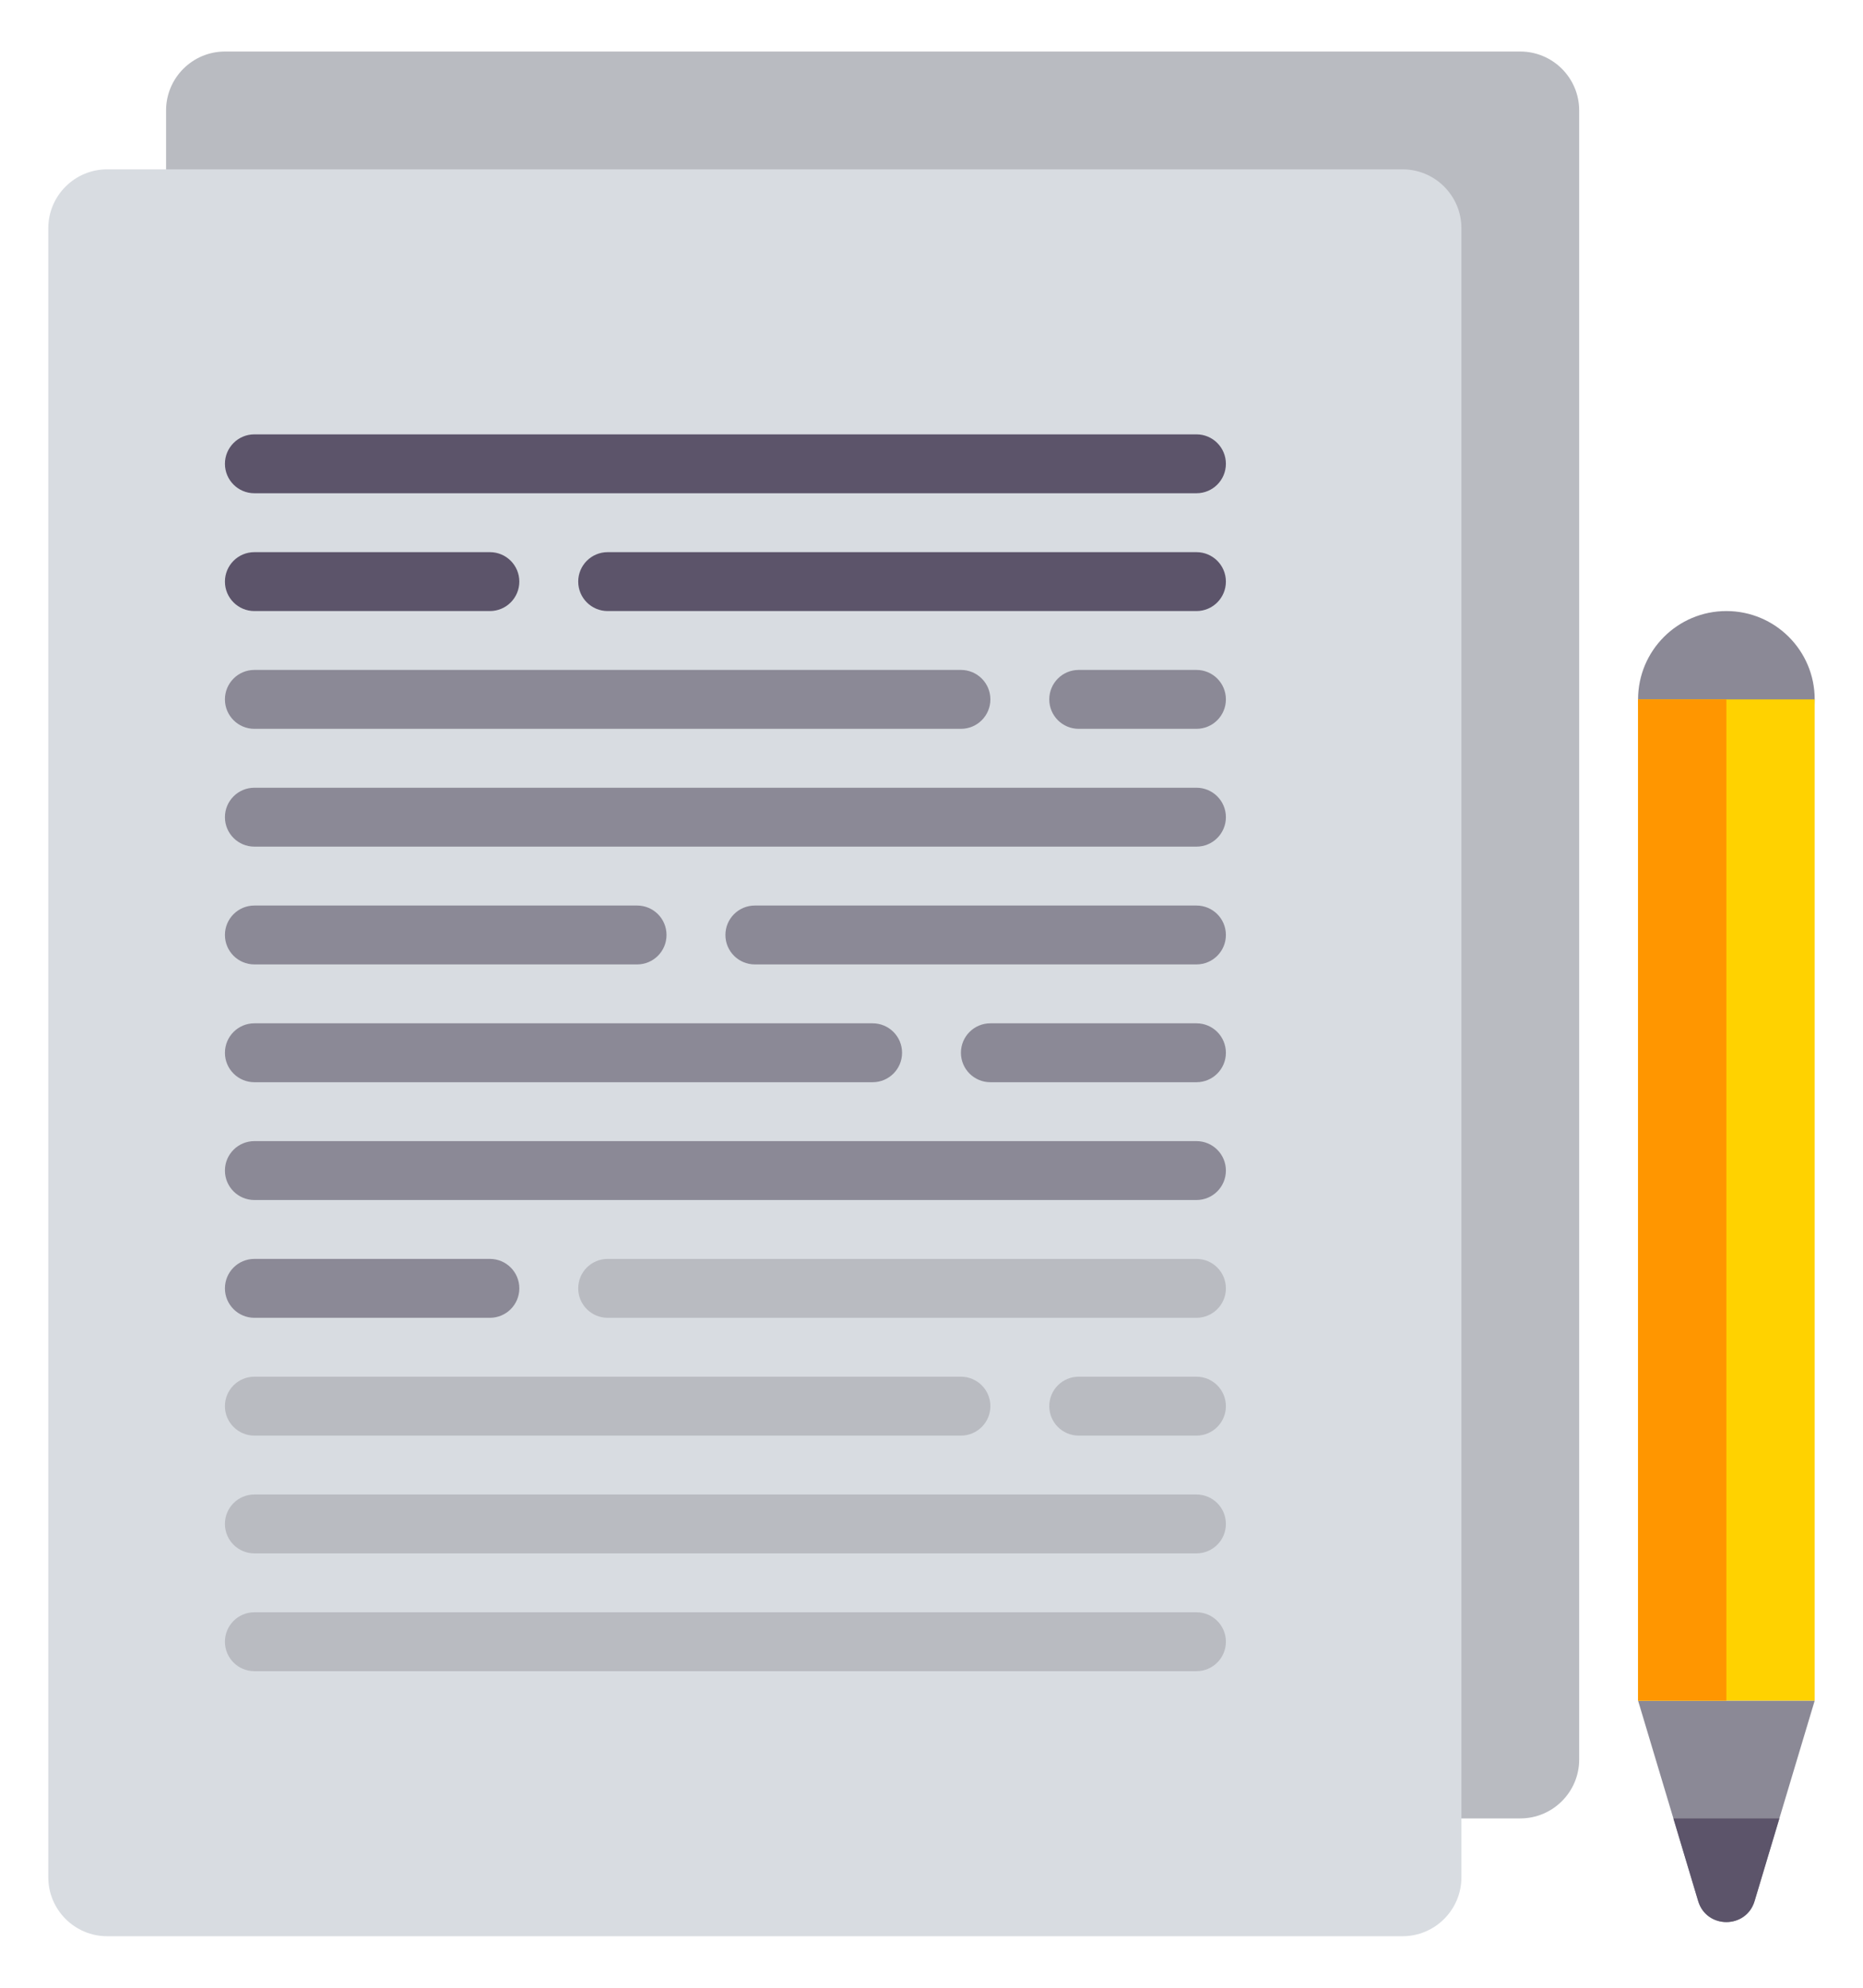 <?xml version="1.0" encoding="utf-8"?>
<!-- Generator: Adobe Illustrator 17.0.0, SVG Export Plug-In . SVG Version: 6.00 Build 0)  -->
<!DOCTYPE svg PUBLIC "-//W3C//DTD SVG 1.1//EN" "http://www.w3.org/Graphics/SVG/1.1/DTD/svg11.dtd">
<svg version="1.1" id="Layer_1" xmlns="http://www.w3.org/2000/svg" xmlns:xlink="http://www.w3.org/1999/xlink" x="0px" y="0px"
	 width="405px" height="432px" viewBox="0 0 405 432" enable-background="new 0 0 405 432" xml:space="preserve">
<g>
	<path fill="#B9BBC1" d="M330.5,11.199H48.898c-7.054,0-12.796,5.742-12.796,12.801v358.398c0,7.059,5.742,12.801,12.796,12.801
		H330.5c7.055,0,12.801-5.742,12.801-12.801V24C343.301,16.941,337.555,11.199,330.5,11.199L330.5,11.199z M330.5,11.199"/>
	<path fill="#D8DCE1" d="M304.898,36.801H23.301c-7.059,0-12.801,5.738-12.801,12.796V408c0,7.054,5.742,12.801,12.801,12.801
		h281.597c7.059,0,12.801-5.747,12.801-12.801V49.597C317.699,42.539,311.957,36.801,304.898,36.801L304.898,36.801z
		 M304.898,36.801"/>
	<path fill="#5C546A" d="M260.102,107.199H55.301c-3.539,0-6.403-2.867-6.403-6.398c0-3.536,2.864-6.403,6.403-6.403h204.801
		c3.535,0,6.398,2.867,6.398,6.403C266.5,104.332,263.637,107.199,260.102,107.199L260.102,107.199z M260.102,107.199"/>
	<path fill="#8B8996" d="M260.102,184H55.301c-3.539,0-6.403-2.864-6.403-6.403c0-3.535,2.864-6.398,6.403-6.398h204.801
		c3.535,0,6.398,2.863,6.398,6.398C266.5,181.136,263.637,184,260.102,184L260.102,184z M260.102,184"/>
	<path fill="#B9BBC1" d="M260.102,363.199H55.301c-3.539,0-6.403-2.863-6.403-6.398c0-3.54,2.864-6.403,6.403-6.403h204.801
		c3.535,0,6.398,2.863,6.398,6.403C266.5,360.336,263.637,363.199,260.102,363.199L260.102,363.199z M260.102,363.199"/>
	<path fill="#8B8996" d="M260.102,260.801H55.301c-3.539,0-6.403-2.864-6.403-6.403c0-3.535,2.864-6.398,6.403-6.398h204.801
		c3.535,0,6.398,2.863,6.398,6.398C266.5,257.937,263.637,260.801,260.102,260.801L260.102,260.801z M260.102,260.801"/>
	<path fill="#5C546A" d="M106.5,132.801H55.301c-3.539,0-6.403-2.868-6.403-6.403c0-3.535,2.864-6.398,6.403-6.398H106.5
		c3.539,0,6.398,2.863,6.398,6.398C112.898,129.933,110.039,132.801,106.5,132.801L106.5,132.801z M106.5,132.801"/>
	<path fill="#5C546A" d="M260.102,132.801h-128c-3.54,0-6.403-2.868-6.403-6.403c0-3.535,2.863-6.398,6.403-6.398h128
		c3.535,0,6.398,2.863,6.398,6.398C266.5,129.933,263.637,132.801,260.102,132.801L260.102,132.801z M260.102,132.801"/>
	<path fill="#8B8996" d="M208.898,158.398H55.301c-3.539,0-6.403-2.863-6.403-6.398c0-3.539,2.864-6.403,6.403-6.403h153.597
		c3.54,0,6.403,2.864,6.403,6.403C215.301,155.535,212.438,158.398,208.898,158.398L208.898,158.398z M208.898,158.398"/>
	<path fill="#8B8996" d="M260.102,158.398H234.5c-3.539,0-6.398-2.863-6.398-6.398c0-3.539,2.859-6.403,6.398-6.403h25.602
		c3.535,0,6.398,2.864,6.398,6.403C266.5,155.535,263.637,158.398,260.102,158.398L260.102,158.398z M260.102,158.398"/>
	<path fill="#B9BBC1" d="M260.102,337.597H55.301c-3.539,0-6.403-2.859-6.403-6.398s2.864-6.398,6.403-6.398h204.801
		c3.535,0,6.398,2.859,6.398,6.398S263.637,337.597,260.102,337.597L260.102,337.597z M260.102,337.597"/>
	<path fill="#8B8996" d="M106.5,286.398H55.301c-3.539,0-6.403-2.863-6.403-6.398c0-3.539,2.864-6.403,6.403-6.403H106.5
		c3.539,0,6.398,2.864,6.398,6.403C112.898,283.535,110.039,286.398,106.5,286.398L106.5,286.398z M106.5,286.398"/>
	<path fill="#B9BBC1" d="M260.102,286.398h-128c-3.54,0-6.403-2.863-6.403-6.398c0-3.539,2.863-6.403,6.403-6.403h128
		c3.535,0,6.398,2.864,6.398,6.403C266.5,283.535,263.637,286.398,260.102,286.398L260.102,286.398z M260.102,286.398"/>
	<path fill="#B9BBC1" d="M208.898,312H55.301c-3.539,0-6.403-2.864-6.403-6.403c0-3.535,2.864-6.398,6.403-6.398h153.597
		c3.54,0,6.403,2.863,6.403,6.398C215.301,309.136,212.438,312,208.898,312L208.898,312z M208.898,312"/>
	<path fill="#B9BBC1" d="M260.102,312H234.5c-3.539,0-6.398-2.864-6.398-6.403c0-3.535,2.859-6.398,6.398-6.398h25.602
		c3.535,0,6.398,2.863,6.398,6.398C266.5,309.136,263.637,312,260.102,312L260.102,312z M260.102,312"/>
	<path fill="#8B8996" d="M138.5,209.597H55.301c-3.539,0-6.403-2.859-6.403-6.398s2.864-6.398,6.403-6.398H138.5
		c3.539,0,6.398,2.859,6.398,6.398S142.039,209.597,138.5,209.597L138.5,209.597z M138.5,209.597"/>
	<path fill="#8B8996" d="M260.102,209.597h-96c-3.54,0-6.403-2.859-6.403-6.398s2.863-6.398,6.403-6.398h96
		c3.535,0,6.398,2.859,6.398,6.398S263.637,209.597,260.102,209.597L260.102,209.597z M260.102,209.597"/>
	<path fill="#8B8996" d="M189.699,235.199H55.301c-3.539,0-6.403-2.863-6.403-6.398c0-3.54,2.864-6.403,6.403-6.403h134.398
		c3.539,0,6.403,2.863,6.403,6.403C196.102,232.336,193.238,235.199,189.699,235.199L189.699,235.199z M189.699,235.199"/>
	<path fill="#8B8996" d="M260.102,235.199h-44.801c-3.539,0-6.403-2.863-6.403-6.398c0-3.54,2.864-6.403,6.403-6.403h44.801
		c3.535,0,6.398,2.863,6.398,6.403C266.5,232.336,263.637,235.199,260.102,235.199L260.102,235.199z M260.102,235.199"/>
	<path fill="#8B8996" d="M356.102,369.597l13.066,43.567c1.824,6.082,10.437,6.082,12.262,0l13.07-43.567H356.102z M356.102,369.597
		"/>
	<path fill="#8B8996" d="M394.5,152c0,10.601-8.598,19.199-19.199,19.199c-10.606,0-19.199-8.598-19.199-19.199
		c0-10.606,8.593-19.199,19.199-19.199C385.902,132.801,394.5,141.394,394.5,152L394.5,152z M394.5,152"/>
	<rect x="356.102" y="152" fill="#FFD200" width="38.398" height="217.598"/>
	<rect x="356.102" y="152" fill="#FF9600" width="19.199" height="217.598"/>
	<path fill="#5C546A" d="M363.781,395.199l5.387,17.965c1.824,6.082,10.437,6.082,12.262,0l5.39-17.965H363.781z M363.781,395.199"
		/>
</g>
</svg>
